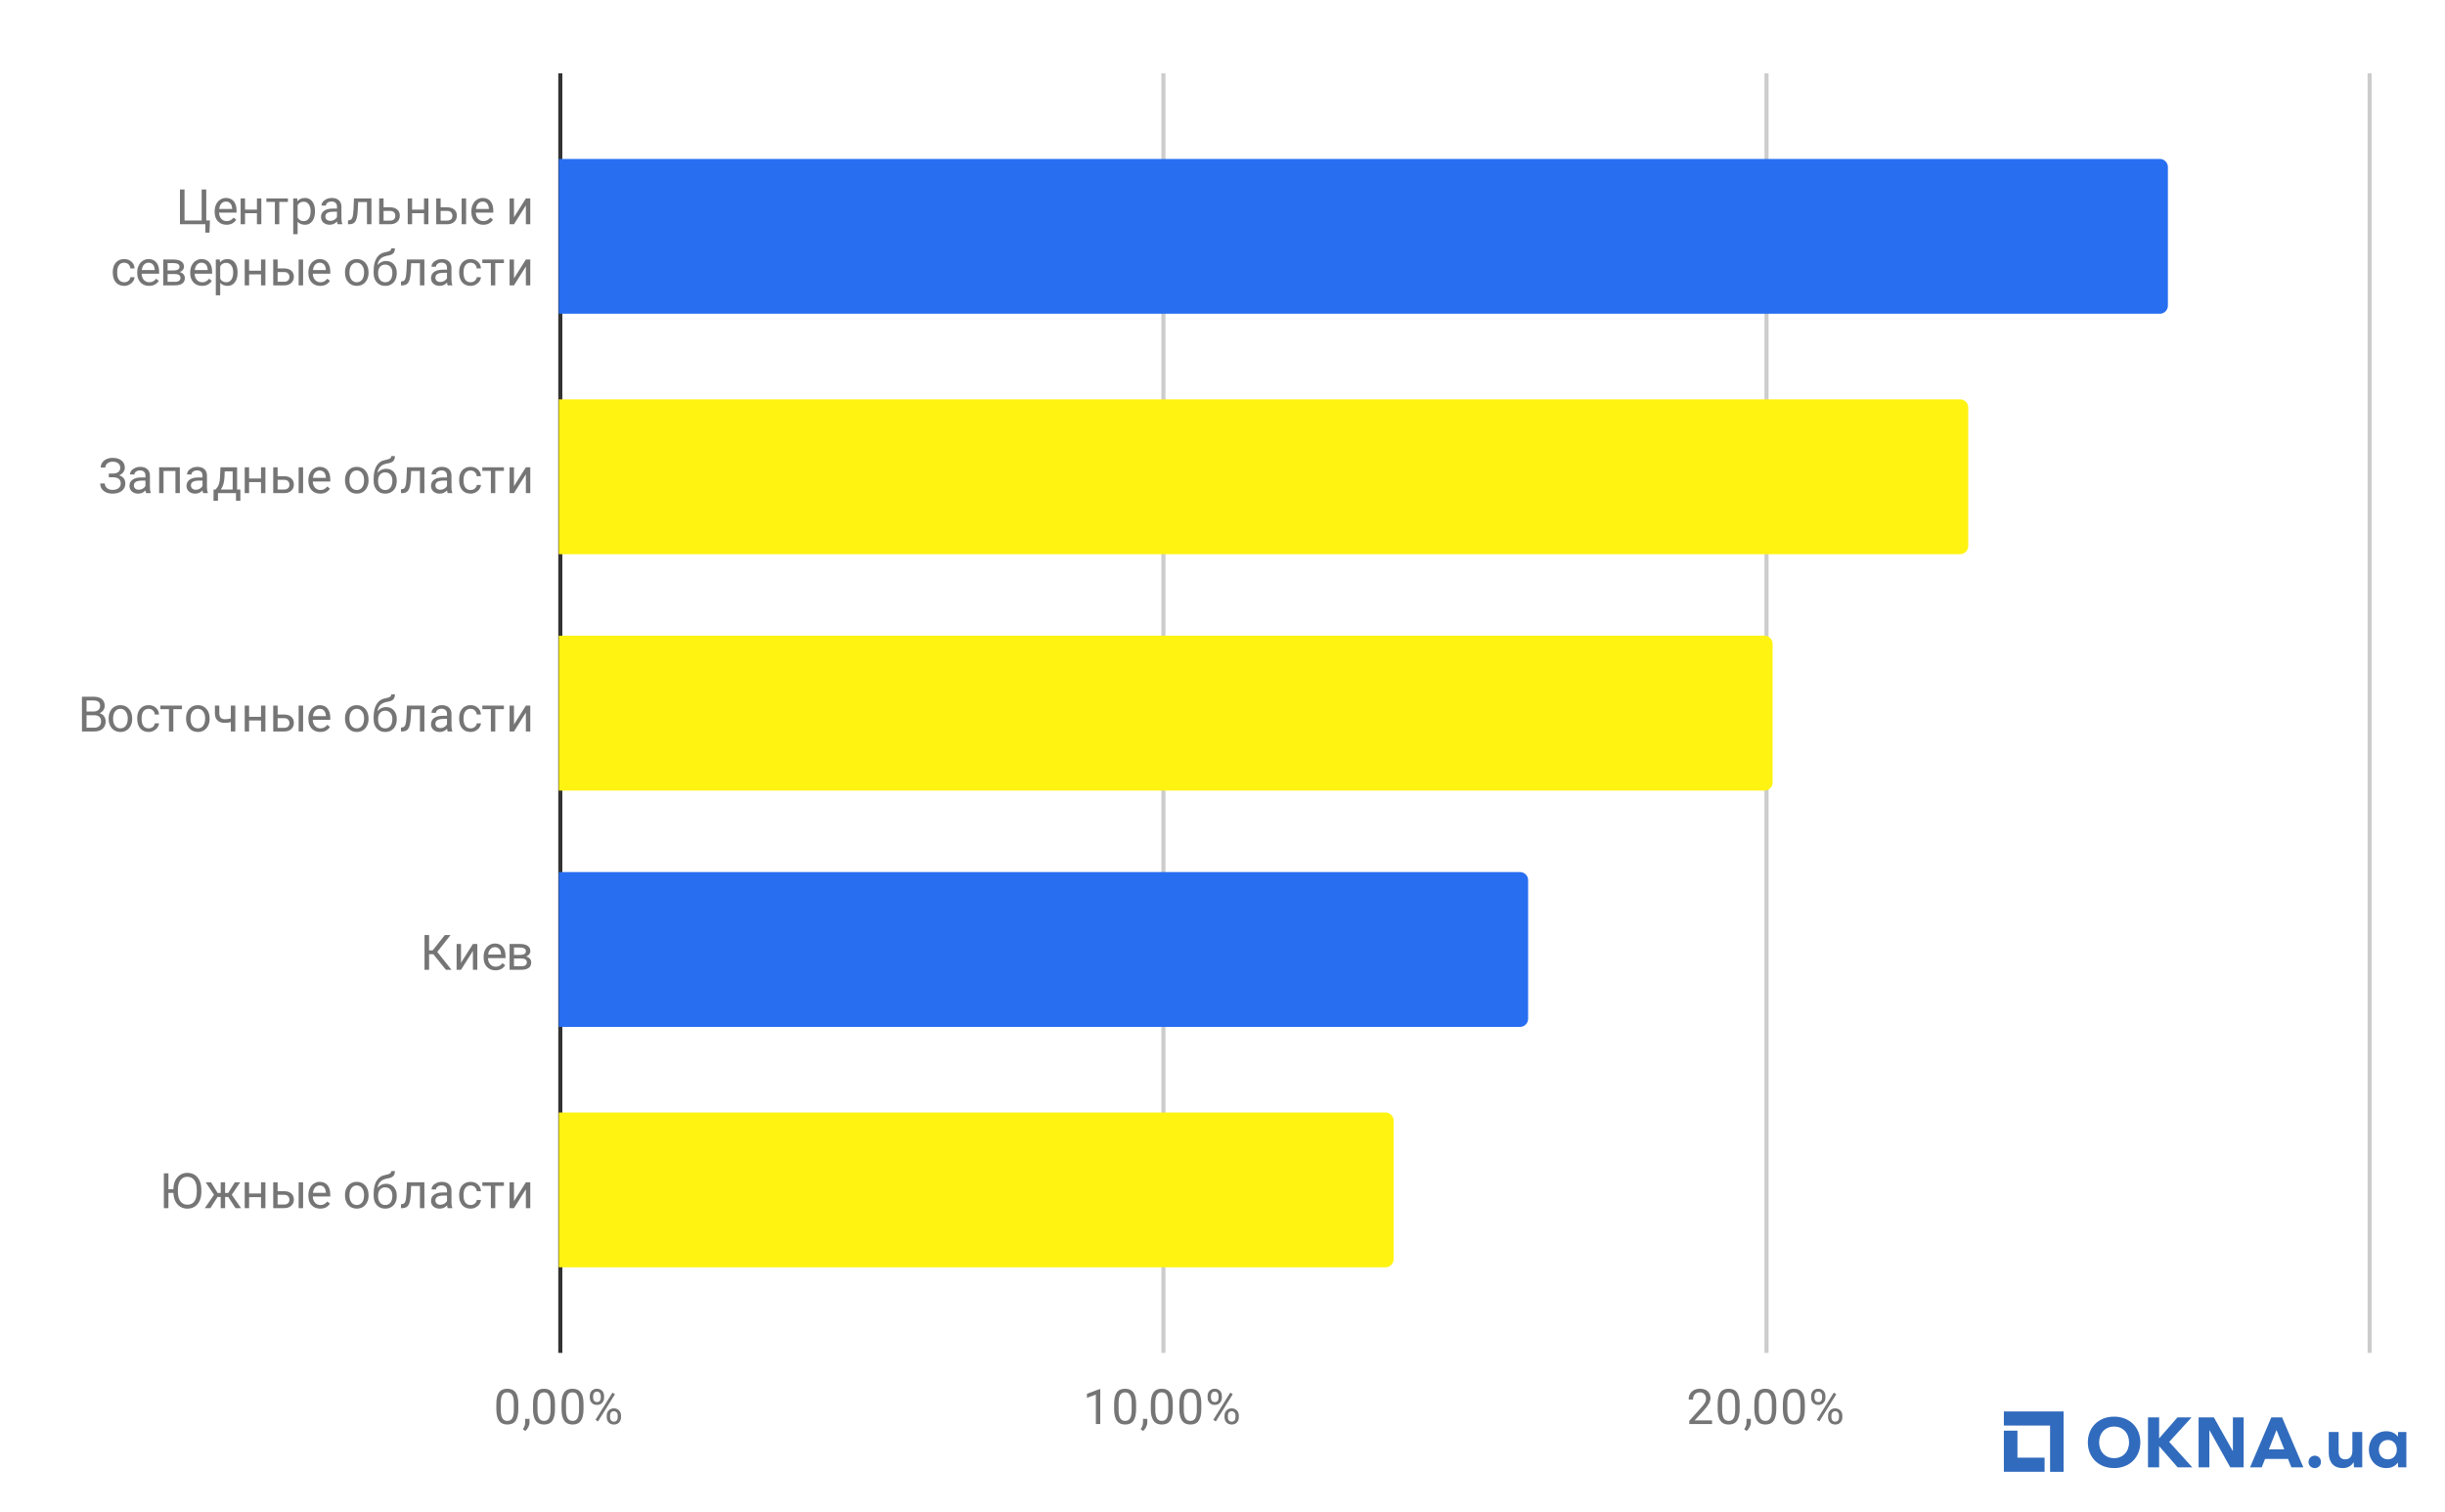 <?xml version="1.0" encoding="UTF-8" standalone="no"?>
<svg
   xmlns:dc="http://purl.org/dc/elements/1.1/"
   xmlns:cc="http://creativecommons.org/ns#"
   xmlns:rdf="http://www.w3.org/1999/02/22-rdf-syntax-ns#"
   xmlns:svg="http://www.w3.org/2000/svg"
   xmlns="http://www.w3.org/2000/svg"
   xmlns:sodipodi="http://sodipodi.sourceforge.net/DTD/sodipodi-0.dtd"
   xmlns:inkscape="http://www.inkscape.org/namespaces/inkscape"
   version="1.1"
   viewBox="0.0 0.0 600.0 371.0"
   fill="none"
   stroke="none"
   stroke-linecap="square"
   stroke-miterlimit="10"
   width="600"
   height="371"
   id="svg5782"
   inkscape:version="0.91 r13725"
   sodipodi:docname="obzor-okonnoho-rynka-7.svg">
  <defs
     id="defs5839" />
  <sodipodi:namedview
     pagecolor="#ffffff"
     bordercolor="#666666"
     borderopacity="1"
     objecttolerance="10"
     gridtolerance="10"
     guidetolerance="10"
     inkscape:pageopacity="0"
     inkscape:pageshadow="2"
     inkscape:window-width="827"
     inkscape:window-height="677"
     id="namedview5837"
     showgrid="false"
     inkscape:zoom="1.1033333"
     inkscape:cx="502.40406"
     inkscape:cy="60.401352"
     inkscape:window-x="0"
     inkscape:window-y="0"
     inkscape:window-maximized="0"
     inkscape:current-layer="svg5782" />
  <path
     fill="#ffffff"
     d="M0 0L600.0 0L600.0 371.0L0 371.0L0 0Z"
     fill-rule="nonzero"
     id="path5784" />
  <path
     fill="#ffffff"
     d="M0 0L600.0 0L600.0 371.0L0 371.0L0 0Z"
     fill-rule="nonzero"
     id="path5786" />
  <path
     stroke="#333333"
     stroke-width="1.0"
     stroke-linecap="butt"
     d="M137.5 18.5L137.5 331.5"
     fill-rule="nonzero"
     id="path5788" />
  <path
     stroke="#cccccc"
     stroke-width="1.0"
     stroke-linecap="butt"
     d="M285.5 18.5L285.5 331.5"
     fill-rule="nonzero"
     id="path5790" />
  <path
     stroke="#cccccc"
     stroke-width="1.0"
     stroke-linecap="butt"
     d="M433.5 18.5L433.5 331.5"
     fill-rule="nonzero"
     id="path5792" />
  <path
     stroke="#cccccc"
     stroke-width="1.0"
     stroke-linecap="butt"
     d="M581.5 18.5L581.5 331.5"
     fill-rule="nonzero"
     id="path5794" />
  <clipPath
     id="id_0">
    <path
       d="M137.13 18.55L581.45 18.55L581.45 331.45L137.13 331.45L137.13 18.55Z"
       clip-rule="nonzero"
       id="path5797" />
  </clipPath>
  <path
     stroke="#000000"
     stroke-width="0.0"
     stroke-linecap="butt"
     stroke-opacity="0.0"
     clip-path="url(#id_0)"
     d="M137.0 77.0L137.0 39.0L530.0 39.0C531.105 39.0 532.0 39.895 532.0 41.0L532.0 75.0C532.0 76.105 531.105 77.0 530.0 77.0Z"
     fill-rule="nonzero"
     id="path5799" />
  <path
     fill="#276ef1"
     clip-path="url(#id_0)"
     d="M137.0 77.0L137.0 39.0L530.0 39.0C531.105 39.0 532.0 39.895 532.0 41.0L532.0 75.0C532.0 76.105 531.105 77.0 530.0 77.0Z"
     fill-rule="nonzero"
     id="path5801" />
  <path
     stroke="#000000"
     stroke-width="0.0"
     stroke-linecap="butt"
     stroke-opacity="0.0"
     clip-path="url(#id_0)"
     d="M137.0 136.0L137.0 98.0L481.0 98.0C482.105 98.0 483.0 98.895 483.0 100.0L483.0 134.0C483.0 135.105 482.105 136.0 481.0 136.0Z"
     fill-rule="nonzero"
     id="path5803" />
  <path
     fill="#fff312"
     clip-path="url(#id_0)"
     d="M137.0 136.0L137.0 98.0L481.0 98.0C482.105 98.0 483.0 98.895 483.0 100.0L483.0 134.0C483.0 135.105 482.105 136.0 481.0 136.0Z"
     fill-rule="nonzero"
     id="path5805" />
  <path
     stroke="#000000"
     stroke-width="0.0"
     stroke-linecap="butt"
     stroke-opacity="0.0"
     clip-path="url(#id_0)"
     d="M137.0 194.0L137.0 156.0L433.0 156.0C434.105 156.0 435.0 156.895 435.0 158.0L435.0 192.0C435.0 193.105 434.105 194.0 433.0 194.0Z"
     fill-rule="nonzero"
     id="path5807" />
  <path
     fill="#fff312"
     clip-path="url(#id_0)"
     d="M137.0 194.0L137.0 156.0L433.0 156.0C434.105 156.0 435.0 156.895 435.0 158.0L435.0 192.0C435.0 193.105 434.105 194.0 433.0 194.0Z"
     fill-rule="nonzero"
     id="path5809" />
  <path
     stroke="#000000"
     stroke-width="0.0"
     stroke-linecap="butt"
     stroke-opacity="0.0"
     clip-path="url(#id_0)"
     d="M137.0 252.0L137.0 214.0L373.0 214.0C374.105 214.0 375.0 214.895 375.0 216.0L375.0 250.0C375.0 251.105 374.105 252.0 373.0 252.0Z"
     fill-rule="nonzero"
     id="path5811" />
  <path
     fill="#276ef1"
     clip-path="url(#id_0)"
     d="M137.0 252.0L137.0 214.0L373.0 214.0C374.105 214.0 375.0 214.895 375.0 216.0L375.0 250.0C375.0 251.105 374.105 252.0 373.0 252.0Z"
     fill-rule="nonzero"
     id="path5813" />
  <path
     stroke="#000000"
     stroke-width="0.0"
     stroke-linecap="butt"
     stroke-opacity="0.0"
     clip-path="url(#id_0)"
     d="M137.0 311.0L137.0 273.0L340.0 273.0C341.105 273.0 342.0 273.895 342.0 275.0L342.0 309.0C342.0 310.105 341.105 311.0 340.0 311.0Z"
     fill-rule="nonzero"
     id="path5815" />
  <path
     fill="#fff312"
     clip-path="url(#id_0)"
     d="M137.0 311.0L137.0 273.0L340.0 273.0C341.105 273.0 342.0 273.895 342.0 275.0L342.0 309.0C342.0 310.105 341.105 311.0 340.0 311.0Z"
     fill-rule="nonzero"
     id="path5817" />
  <path
     fill="#757575"
     d="M44.161 46.497L45.286 46.497L45.286 54.106L49.489 54.106L49.489 46.497L50.614 46.497L50.614 54.091L51.521 54.091L51.411 57.091L50.396 57.091L50.396 55.028L44.161 55.028L44.161 46.497ZM55.583 55.153Q54.286 55.153 53.474 54.309Q52.677 53.45 52.677 52.028L52.677 51.841Q52.677 50.887 53.036 50.153Q53.396 49.403 54.036 48.997Q54.693 48.575 55.443 48.575Q56.677 48.575 57.364 49.387Q58.052 50.2 58.052 51.716L58.052 52.169L53.755 52.169Q53.786 53.106 54.302 53.684Q54.833 54.262 55.646 54.262Q56.208 54.262 56.599 54.028Q57.005 53.794 57.318 53.403L57.974 53.919Q57.177 55.153 55.583 55.153ZM55.443 49.466Q54.786 49.466 54.333 49.95Q53.896 50.419 53.802 51.278L56.974 51.278L56.974 51.2Q56.927 50.372 56.521 49.919Q56.13 49.466 55.443 49.466ZM64.13 55.028L63.052 55.028L63.052 52.325L60.13 52.325L60.13 55.028L59.052 55.028L59.052 48.684L60.13 48.684L60.13 51.434L63.052 51.434L63.052 48.684L64.13 48.684L64.13 55.028ZM70.661 49.559L68.536 49.559L68.536 55.028L67.458 55.028L67.458 49.559L65.364 49.559L65.364 48.684L70.661 48.684L70.661 49.559ZM77.302 51.934Q77.302 53.372 76.646 54.262Q75.989 55.153 74.849 55.153Q73.693 55.153 73.036 54.419L73.036 57.466L71.958 57.466L71.958 48.684L72.943 48.684L72.989 49.387Q73.661 48.575 74.833 48.575Q75.974 48.575 76.63 49.434Q77.302 50.294 77.302 51.825L77.302 51.934ZM76.224 51.809Q76.224 50.731 75.755 50.122Q75.302 49.497 74.505 49.497Q73.521 49.497 73.036 50.356L73.036 53.387Q73.521 54.262 74.521 54.262Q75.302 54.262 75.755 53.653Q76.224 53.028 76.224 51.809ZM82.864 55.028Q82.771 54.841 82.708 54.356Q81.958 55.153 80.911 55.153Q79.974 55.153 79.364 54.622Q78.771 54.091 78.771 53.262Q78.771 52.278 79.521 51.731Q80.271 51.184 81.646 51.184L82.693 51.184L82.693 50.684Q82.693 50.122 82.349 49.794Q82.021 49.45 81.349 49.45Q80.771 49.45 80.38 49.747Q79.989 50.028 79.989 50.45L78.896 50.45Q78.896 49.966 79.224 49.528Q79.568 49.091 80.146 48.841Q80.724 48.575 81.411 48.575Q82.521 48.575 83.13 49.122Q83.755 49.669 83.786 50.622L83.786 53.544Q83.786 54.419 84.005 54.934L84.005 55.028L82.864 55.028ZM81.068 54.2Q81.583 54.2 82.036 53.934Q82.489 53.669 82.693 53.247L82.693 51.95L81.849 51.95Q79.849 51.95 79.849 53.122Q79.849 53.622 80.193 53.919Q80.536 54.2 81.068 54.2ZM91.146 48.684L91.146 55.028L90.052 55.028L90.052 49.591L87.896 49.591L87.771 51.95Q87.661 53.591 87.224 54.294Q86.786 54.997 85.818 55.028L85.396 55.028L85.396 54.075L85.693 54.044Q86.224 53.997 86.443 53.45Q86.677 52.887 86.755 51.403L86.864 48.684L91.146 48.684ZM94.13 50.872L95.786 50.872Q96.864 50.887 97.489 51.434Q98.114 51.981 98.114 52.934Q98.114 53.872 97.458 54.45Q96.818 55.028 95.739 55.028L93.052 55.028L93.052 48.684L94.13 48.684L94.13 50.872ZM94.13 51.762L94.13 54.137L95.739 54.137Q96.349 54.137 96.677 53.825Q97.021 53.512 97.021 52.966Q97.021 52.45 96.693 52.106Q96.38 51.762 95.786 51.762L94.13 51.762ZM105.13 55.028L104.052 55.028L104.052 52.325L101.13 52.325L101.13 55.028L100.052 55.028L100.052 48.684L101.13 48.684L101.13 51.434L104.052 51.434L104.052 48.684L105.13 48.684L105.13 55.028ZM108.13 50.872L109.786 50.872Q110.864 50.887 111.489 51.434Q112.114 51.981 112.114 52.934Q112.114 53.872 111.458 54.45Q110.818 55.028 109.739 55.028L107.052 55.028L107.052 48.684L108.13 48.684L108.13 50.872ZM114.38 55.028L113.286 55.028L113.286 48.684L114.38 48.684L114.38 55.028ZM108.13 51.762L108.13 54.137L109.739 54.137Q110.349 54.137 110.677 53.825Q111.021 53.512 111.021 52.966Q111.021 52.45 110.693 52.106Q110.38 51.762 109.786 51.762L108.13 51.762ZM118.583 55.153Q117.286 55.153 116.474 54.309Q115.677 53.45 115.677 52.028L115.677 51.841Q115.677 50.887 116.036 50.153Q116.396 49.403 117.036 48.997Q117.693 48.575 118.443 48.575Q119.677 48.575 120.364 49.387Q121.052 50.2 121.052 51.716L121.052 52.169L116.755 52.169Q116.786 53.106 117.302 53.684Q117.833 54.262 118.646 54.262Q119.208 54.262 119.599 54.028Q120.005 53.794 120.318 53.403L120.974 53.919Q120.177 55.153 118.583 55.153ZM118.443 49.466Q117.786 49.466 117.333 49.95Q116.896 50.419 116.802 51.278L119.974 51.278L119.974 51.2Q119.927 50.372 119.521 49.919Q119.13 49.466 118.443 49.466ZM129.052 48.684L130.13 48.684L130.13 55.028L129.052 55.028L129.052 50.403L126.13 55.028L125.052 55.028L125.052 48.684L126.13 48.684L126.13 53.309L129.052 48.684Z"
     fill-rule="nonzero"
     id="path5819" />
  <path
     fill="#757575"
     d="M30.489 69.262Q31.067 69.262 31.505 68.919Q31.942 68.559 31.989 68.028L33.021 68.028Q32.989 68.575 32.63 69.075Q32.286 69.559 31.708 69.856Q31.146 70.153 30.489 70.153Q29.192 70.153 28.427 69.294Q27.677 68.419 27.677 66.919L27.677 66.731Q27.677 65.809 28.005 65.091Q28.349 64.372 28.974 63.981Q29.614 63.575 30.489 63.575Q31.552 63.575 32.255 64.216Q32.974 64.841 33.021 65.872L31.989 65.872Q31.942 65.247 31.521 64.856Q31.099 64.466 30.489 64.466Q29.661 64.466 29.208 65.059Q28.755 65.653 28.755 66.778L28.755 66.981Q28.755 68.075 29.208 68.669Q29.661 69.262 30.489 69.262ZM36.583 70.153Q35.286 70.153 34.474 69.309Q33.677 68.45 33.677 67.028L33.677 66.841Q33.677 65.887 34.036 65.153Q34.396 64.403 35.036 63.997Q35.692 63.575 36.442 63.575Q37.677 63.575 38.364 64.387Q39.052 65.2 39.052 66.716L39.052 67.169L34.755 67.169Q34.786 68.106 35.302 68.684Q35.833 69.262 36.646 69.262Q37.208 69.262 37.599 69.028Q38.005 68.794 38.317 68.403L38.974 68.919Q38.177 70.153 36.583 70.153ZM36.442 64.466Q35.786 64.466 35.333 64.95Q34.896 65.419 34.802 66.278L37.974 66.278L37.974 66.2Q37.927 65.372 37.521 64.919Q37.13 64.466 36.442 64.466ZM40.052 70.028L40.052 63.684L42.521 63.684Q43.786 63.684 44.458 64.137Q45.146 64.575 45.146 65.434Q45.146 65.872 44.88 66.231Q44.614 66.575 44.099 66.762Q44.677 66.903 45.021 67.294Q45.364 67.684 45.364 68.231Q45.364 69.106 44.724 69.575Q44.083 70.028 42.911 70.028L40.052 70.028ZM41.13 67.247L41.13 69.153L42.927 69.153Q43.614 69.153 43.942 68.903Q44.286 68.653 44.286 68.2Q44.286 67.247 42.88 67.247L41.13 67.247ZM41.13 66.372L42.536 66.372Q44.052 66.372 44.052 65.481Q44.052 64.591 42.614 64.559L41.13 64.559L41.13 66.372ZM49.583 70.153Q48.286 70.153 47.474 69.309Q46.677 68.45 46.677 67.028L46.677 66.841Q46.677 65.887 47.036 65.153Q47.396 64.403 48.036 63.997Q48.692 63.575 49.442 63.575Q50.677 63.575 51.364 64.387Q52.052 65.2 52.052 66.716L52.052 67.169L47.755 67.169Q47.786 68.106 48.302 68.684Q48.833 69.262 49.646 69.262Q50.208 69.262 50.599 69.028Q51.005 68.794 51.317 68.403L51.974 68.919Q51.177 70.153 49.583 70.153ZM49.442 64.466Q48.786 64.466 48.333 64.95Q47.896 65.419 47.802 66.278L50.974 66.278L50.974 66.2Q50.927 65.372 50.521 64.919Q50.13 64.466 49.442 64.466ZM58.302 66.934Q58.302 68.372 57.646 69.262Q56.989 70.153 55.849 70.153Q54.692 70.153 54.036 69.419L54.036 72.466L52.958 72.466L52.958 63.684L53.942 63.684L53.989 64.387Q54.661 63.575 55.833 63.575Q56.974 63.575 57.63 64.434Q58.302 65.294 58.302 66.825L58.302 66.934ZM57.224 66.809Q57.224 65.731 56.755 65.122Q56.302 64.497 55.505 64.497Q54.521 64.497 54.036 65.356L54.036 68.387Q54.521 69.262 55.521 69.262Q56.302 69.262 56.755 68.653Q57.224 68.028 57.224 66.809ZM65.13 70.028L64.052 70.028L64.052 67.325L61.13 67.325L61.13 70.028L60.052 70.028L60.052 63.684L61.13 63.684L61.13 66.434L64.052 66.434L64.052 63.684L65.13 63.684L65.13 70.028ZM68.13 65.872L69.786 65.872Q70.864 65.887 71.489 66.434Q72.114 66.981 72.114 67.934Q72.114 68.872 71.458 69.45Q70.817 70.028 69.739 70.028L67.052 70.028L67.052 63.684L68.13 63.684L68.13 65.872ZM74.38 70.028L73.286 70.028L73.286 63.684L74.38 63.684L74.38 70.028ZM68.13 66.762L68.13 69.137L69.739 69.137Q70.349 69.137 70.677 68.825Q71.021 68.512 71.021 67.966Q71.021 67.45 70.692 67.106Q70.38 66.762 69.786 66.762L68.13 66.762ZM78.583 70.153Q77.286 70.153 76.474 69.309Q75.677 68.45 75.677 67.028L75.677 66.841Q75.677 65.887 76.036 65.153Q76.396 64.403 77.036 63.997Q77.692 63.575 78.442 63.575Q79.677 63.575 80.364 64.387Q81.052 65.2 81.052 66.716L81.052 67.169L76.755 67.169Q76.786 68.106 77.302 68.684Q77.833 69.262 78.646 69.262Q79.208 69.262 79.599 69.028Q80.005 68.794 80.317 68.403L80.974 68.919Q80.177 70.153 78.583 70.153ZM78.442 64.466Q77.786 64.466 77.333 64.95Q76.896 65.419 76.802 66.278L79.974 66.278L79.974 66.2Q79.927 65.372 79.521 64.919Q79.13 64.466 78.442 64.466ZM84.661 66.794Q84.661 65.872 85.021 65.122Q85.396 64.372 86.052 63.981Q86.708 63.575 87.536 63.575Q88.833 63.575 89.63 64.466Q90.442 65.356 90.442 66.856L90.442 66.934Q90.442 67.856 90.083 68.591Q89.724 69.325 89.067 69.747Q88.411 70.153 87.552 70.153Q86.271 70.153 85.458 69.262Q84.661 68.356 84.661 66.872L84.661 66.794ZM85.755 66.934Q85.755 67.981 86.239 68.622Q86.739 69.262 87.552 69.262Q88.38 69.262 88.864 68.622Q89.349 67.966 89.349 66.794Q89.349 65.762 88.849 65.122Q88.364 64.466 87.536 64.466Q86.739 64.466 86.239 65.106Q85.755 65.731 85.755 66.934ZM94.739 64.044Q95.927 64.044 96.646 64.856Q97.364 65.653 97.364 66.95L97.364 67.059Q97.364 67.95 97.021 68.669Q96.677 69.372 96.021 69.762Q95.38 70.153 94.536 70.153Q93.255 70.153 92.474 69.294Q91.692 68.434 91.692 66.997L91.692 66.481Q91.692 64.481 92.427 63.309Q93.177 62.122 94.63 61.872Q95.442 61.716 95.724 61.512Q96.021 61.294 96.021 60.934L96.911 60.934Q96.911 61.653 96.583 62.075Q96.255 62.481 95.521 62.653L94.724 62.825Q93.755 63.059 93.271 63.606Q92.786 64.137 92.63 65.044Q93.505 64.044 94.739 64.044ZM94.521 64.934Q93.724 64.934 93.255 65.481Q92.786 66.012 92.786 66.966L92.786 67.059Q92.786 68.075 93.255 68.669Q93.739 69.262 94.536 69.262Q95.349 69.262 95.817 68.669Q96.286 68.075 96.286 66.919Q96.286 66.028 95.802 65.481Q95.333 64.934 94.521 64.934ZM104.146 63.684L104.146 70.028L103.052 70.028L103.052 64.591L100.896 64.591L100.771 66.95Q100.661 68.591 100.224 69.294Q99.786 69.997 98.817 70.028L98.396 70.028L98.396 69.075L98.692 69.044Q99.224 68.997 99.442 68.45Q99.677 67.887 99.755 66.403L99.864 63.684L104.146 63.684ZM109.864 70.028Q109.771 69.841 109.708 69.356Q108.958 70.153 107.911 70.153Q106.974 70.153 106.364 69.622Q105.771 69.091 105.771 68.262Q105.771 67.278 106.521 66.731Q107.271 66.184 108.646 66.184L109.692 66.184L109.692 65.684Q109.692 65.122 109.349 64.794Q109.021 64.45 108.349 64.45Q107.771 64.45 107.38 64.747Q106.989 65.028 106.989 65.45L105.896 65.45Q105.896 64.966 106.224 64.528Q106.567 64.091 107.146 63.841Q107.724 63.575 108.411 63.575Q109.521 63.575 110.13 64.122Q110.755 64.669 110.786 65.622L110.786 68.544Q110.786 69.419 111.005 69.934L111.005 70.028L109.864 70.028ZM108.067 69.2Q108.583 69.2 109.036 68.934Q109.489 68.669 109.692 68.247L109.692 66.95L108.849 66.95Q106.849 66.95 106.849 68.122Q106.849 68.622 107.192 68.919Q107.536 69.2 108.067 69.2ZM115.489 69.262Q116.067 69.262 116.505 68.919Q116.942 68.559 116.989 68.028L118.021 68.028Q117.989 68.575 117.63 69.075Q117.286 69.559 116.708 69.856Q116.146 70.153 115.489 70.153Q114.192 70.153 113.427 69.294Q112.677 68.419 112.677 66.919L112.677 66.731Q112.677 65.809 113.005 65.091Q113.349 64.372 113.974 63.981Q114.614 63.575 115.489 63.575Q116.552 63.575 117.255 64.216Q117.974 64.841 118.021 65.872L116.989 65.872Q116.942 65.247 116.521 64.856Q116.099 64.466 115.489 64.466Q114.661 64.466 114.208 65.059Q113.755 65.653 113.755 66.778L113.755 66.981Q113.755 68.075 114.208 68.669Q114.661 69.262 115.489 69.262ZM123.661 64.559L121.536 64.559L121.536 70.028L120.458 70.028L120.458 64.559L118.364 64.559L118.364 63.684L123.661 63.684L123.661 64.559ZM129.052 63.684L130.13 63.684L130.13 70.028L129.052 70.028L129.052 65.403L126.13 70.028L125.052 70.028L125.052 63.684L126.13 63.684L126.13 68.309L129.052 63.684Z"
     fill-rule="nonzero"
     id="path5821" />
  <path
     fill="#757575"
     d="M29.505 114.78Q29.505 114.092 29.005 113.702Q28.505 113.295 27.614 113.295Q26.864 113.295 26.349 113.717Q25.849 114.123 25.849 114.733L24.724 114.733Q24.724 114.045 25.099 113.514Q25.474 112.967 26.13 112.67Q26.802 112.358 27.614 112.358Q29.036 112.358 29.833 113.014Q30.63 113.655 30.63 114.795Q30.63 115.389 30.255 115.873Q29.896 116.358 29.239 116.639Q30.755 117.139 30.755 118.639Q30.755 119.78 29.896 120.467Q29.036 121.139 27.614 121.139Q26.755 121.139 26.067 120.842Q25.38 120.53 24.989 119.983Q24.599 119.42 24.599 118.639L25.724 118.639Q25.724 119.327 26.255 119.78Q26.786 120.217 27.614 120.217Q28.536 120.217 29.083 119.795Q29.63 119.358 29.63 118.655Q29.63 117.155 27.771 117.123L26.708 117.123L26.708 116.202L27.771 116.202Q28.614 116.186 29.052 115.827Q29.505 115.452 29.505 114.78ZM35.864 121.014Q35.771 120.827 35.708 120.342Q34.958 121.139 33.911 121.139Q32.974 121.139 32.364 120.608Q31.771 120.077 31.771 119.248Q31.771 118.264 32.521 117.717Q33.271 117.17 34.646 117.17L35.692 117.17L35.692 116.67Q35.692 116.108 35.349 115.78Q35.021 115.436 34.349 115.436Q33.771 115.436 33.38 115.733Q32.989 116.014 32.989 116.436L31.896 116.436Q31.896 115.952 32.224 115.514Q32.567 115.077 33.146 114.827Q33.724 114.561 34.411 114.561Q35.521 114.561 36.13 115.108Q36.755 115.655 36.786 116.608L36.786 119.53Q36.786 120.405 37.005 120.92L37.005 121.014L35.864 121.014ZM34.067 120.186Q34.583 120.186 35.036 119.92Q35.489 119.655 35.692 119.233L35.692 117.936L34.849 117.936Q32.849 117.936 32.849 119.108Q32.849 119.608 33.192 119.905Q33.536 120.186 34.067 120.186ZM44.13 121.014L43.052 121.014L43.052 115.577L40.13 115.577L40.13 121.014L39.052 121.014L39.052 114.67L44.13 114.67L44.13 121.014ZM49.864 121.014Q49.771 120.827 49.708 120.342Q48.958 121.139 47.911 121.139Q46.974 121.139 46.364 120.608Q45.771 120.077 45.771 119.248Q45.771 118.264 46.521 117.717Q47.271 117.17 48.646 117.17L49.692 117.17L49.692 116.67Q49.692 116.108 49.349 115.78Q49.021 115.436 48.349 115.436Q47.771 115.436 47.38 115.733Q46.989 116.014 46.989 116.436L45.896 116.436Q45.896 115.952 46.224 115.514Q46.567 115.077 47.146 114.827Q47.724 114.561 48.411 114.561Q49.521 114.561 50.13 115.108Q50.755 115.655 50.786 116.608L50.786 119.53Q50.786 120.405 51.005 120.92L51.005 121.014L49.864 121.014ZM48.067 120.186Q48.583 120.186 49.036 119.92Q49.489 119.655 49.692 119.233L49.692 117.936L48.849 117.936Q46.849 117.936 46.849 119.108Q46.849 119.608 47.192 119.905Q47.536 120.186 48.067 120.186ZM52.896 120.123L53.271 119.67Q53.911 118.842 53.989 117.202L54.099 114.67L58.177 114.67L58.177 120.123L58.989 120.123L58.989 122.873L57.911 122.873L57.911 121.014L53.489 121.014L53.489 122.873L52.396 122.873L52.411 120.123L52.896 120.123ZM54.177 120.123L57.099 120.123L57.099 115.67L55.146 115.67L55.083 117.186Q54.974 119.077 54.177 120.123ZM65.13 121.014L64.052 121.014L64.052 118.311L61.13 118.311L61.13 121.014L60.052 121.014L60.052 114.67L61.13 114.67L61.13 117.42L64.052 117.42L64.052 114.67L65.13 114.67L65.13 121.014ZM68.13 116.858L69.786 116.858Q70.864 116.873 71.489 117.42Q72.114 117.967 72.114 118.92Q72.114 119.858 71.458 120.436Q70.817 121.014 69.739 121.014L67.052 121.014L67.052 114.67L68.13 114.67L68.13 116.858ZM74.38 121.014L73.286 121.014L73.286 114.67L74.38 114.67L74.38 121.014ZM68.13 117.748L68.13 120.123L69.739 120.123Q70.349 120.123 70.677 119.811Q71.021 119.498 71.021 118.952Q71.021 118.436 70.692 118.092Q70.38 117.748 69.786 117.748L68.13 117.748ZM78.583 121.139Q77.286 121.139 76.474 120.295Q75.677 119.436 75.677 118.014L75.677 117.827Q75.677 116.873 76.036 116.139Q76.396 115.389 77.036 114.983Q77.692 114.561 78.442 114.561Q79.677 114.561 80.364 115.373Q81.052 116.186 81.052 117.702L81.052 118.155L76.755 118.155Q76.786 119.092 77.302 119.67Q77.833 120.248 78.646 120.248Q79.208 120.248 79.599 120.014Q80.005 119.78 80.317 119.389L80.974 119.905Q80.177 121.139 78.583 121.139ZM78.442 115.452Q77.786 115.452 77.333 115.936Q76.896 116.405 76.802 117.264L79.974 117.264L79.974 117.186Q79.927 116.358 79.521 115.905Q79.13 115.452 78.442 115.452ZM84.661 117.78Q84.661 116.858 85.021 116.108Q85.396 115.358 86.052 114.967Q86.708 114.561 87.536 114.561Q88.833 114.561 89.63 115.452Q90.442 116.342 90.442 117.842L90.442 117.92Q90.442 118.842 90.083 119.577Q89.724 120.311 89.067 120.733Q88.411 121.139 87.552 121.139Q86.271 121.139 85.458 120.248Q84.661 119.342 84.661 117.858L84.661 117.78ZM85.755 117.92Q85.755 118.967 86.239 119.608Q86.739 120.248 87.552 120.248Q88.38 120.248 88.864 119.608Q89.349 118.952 89.349 117.78Q89.349 116.748 88.849 116.108Q88.364 115.452 87.536 115.452Q86.739 115.452 86.239 116.092Q85.755 116.717 85.755 117.92ZM94.739 115.03Q95.927 115.03 96.646 115.842Q97.364 116.639 97.364 117.936L97.364 118.045Q97.364 118.936 97.021 119.655Q96.677 120.358 96.021 120.748Q95.38 121.139 94.536 121.139Q93.255 121.139 92.474 120.28Q91.692 119.42 91.692 117.983L91.692 117.467Q91.692 115.467 92.427 114.295Q93.177 113.108 94.63 112.858Q95.442 112.702 95.724 112.498Q96.021 112.28 96.021 111.92L96.911 111.92Q96.911 112.639 96.583 113.061Q96.255 113.467 95.521 113.639L94.724 113.811Q93.755 114.045 93.271 114.592Q92.786 115.123 92.63 116.03Q93.505 115.03 94.739 115.03ZM94.521 115.92Q93.724 115.92 93.255 116.467Q92.786 116.998 92.786 117.952L92.786 118.045Q92.786 119.061 93.255 119.655Q93.739 120.248 94.536 120.248Q95.349 120.248 95.817 119.655Q96.286 119.061 96.286 117.905Q96.286 117.014 95.802 116.467Q95.333 115.92 94.521 115.92ZM104.146 114.67L104.146 121.014L103.052 121.014L103.052 115.577L100.896 115.577L100.771 117.936Q100.661 119.577 100.224 120.28Q99.786 120.983 98.817 121.014L98.396 121.014L98.396 120.061L98.692 120.03Q99.224 119.983 99.442 119.436Q99.677 118.873 99.755 117.389L99.864 114.67L104.146 114.67ZM109.864 121.014Q109.771 120.827 109.708 120.342Q108.958 121.139 107.911 121.139Q106.974 121.139 106.364 120.608Q105.771 120.077 105.771 119.248Q105.771 118.264 106.521 117.717Q107.271 117.17 108.646 117.17L109.692 117.17L109.692 116.67Q109.692 116.108 109.349 115.78Q109.021 115.436 108.349 115.436Q107.771 115.436 107.38 115.733Q106.989 116.014 106.989 116.436L105.896 116.436Q105.896 115.952 106.224 115.514Q106.567 115.077 107.146 114.827Q107.724 114.561 108.411 114.561Q109.521 114.561 110.13 115.108Q110.755 115.655 110.786 116.608L110.786 119.53Q110.786 120.405 111.005 120.92L111.005 121.014L109.864 121.014ZM108.067 120.186Q108.583 120.186 109.036 119.92Q109.489 119.655 109.692 119.233L109.692 117.936L108.849 117.936Q106.849 117.936 106.849 119.108Q106.849 119.608 107.192 119.905Q107.536 120.186 108.067 120.186ZM115.489 120.248Q116.067 120.248 116.505 119.905Q116.942 119.545 116.989 119.014L118.021 119.014Q117.989 119.561 117.63 120.061Q117.286 120.545 116.708 120.842Q116.146 121.139 115.489 121.139Q114.192 121.139 113.427 120.28Q112.677 119.405 112.677 117.905L112.677 117.717Q112.677 116.795 113.005 116.077Q113.349 115.358 113.974 114.967Q114.614 114.561 115.489 114.561Q116.552 114.561 117.255 115.202Q117.974 115.827 118.021 116.858L116.989 116.858Q116.942 116.233 116.521 115.842Q116.099 115.452 115.489 115.452Q114.661 115.452 114.208 116.045Q113.755 116.639 113.755 117.764L113.755 117.967Q113.755 119.061 114.208 119.655Q114.661 120.248 115.489 120.248ZM123.661 115.545L121.536 115.545L121.536 121.014L120.458 121.014L120.458 115.545L118.364 115.545L118.364 114.67L123.661 114.67L123.661 115.545ZM129.052 114.67L130.13 114.67L130.13 121.014L129.052 121.014L129.052 116.389L126.13 121.014L125.052 121.014L125.052 114.67L126.13 114.67L126.13 119.295L129.052 114.67Z"
     fill-rule="nonzero"
     id="path5823" />
  <path
     fill="#757575"
     d="M20.114 179.5L20.114 170.969L22.911 170.969Q24.302 170.969 24.989 171.547Q25.692 172.109 25.692 173.234Q25.692 173.844 25.349 174.312Q25.021 174.766 24.427 175.016Q25.13 175.203 25.521 175.75Q25.927 176.281 25.927 177.031Q25.927 178.188 25.177 178.844Q24.442 179.5 23.083 179.5L20.114 179.5ZM21.239 175.516L21.239 178.578L23.099 178.578Q23.896 178.578 24.349 178.172Q24.802 177.766 24.802 177.047Q24.802 175.516 23.114 175.516L21.239 175.516ZM21.239 174.609L22.942 174.609Q23.677 174.609 24.114 174.25Q24.567 173.875 24.567 173.234Q24.567 172.531 24.161 172.219Q23.755 171.891 22.911 171.891L21.239 171.891L21.239 174.609ZM26.661 176.266Q26.661 175.344 27.021 174.594Q27.396 173.844 28.052 173.453Q28.708 173.047 29.536 173.047Q30.833 173.047 31.63 173.938Q32.442 174.828 32.442 176.328L32.442 176.406Q32.442 177.328 32.083 178.062Q31.724 178.797 31.067 179.219Q30.411 179.625 29.552 179.625Q28.271 179.625 27.458 178.734Q26.661 177.828 26.661 176.344L26.661 176.266ZM27.755 176.406Q27.755 177.453 28.239 178.094Q28.739 178.734 29.552 178.734Q30.38 178.734 30.864 178.094Q31.349 177.438 31.349 176.266Q31.349 175.234 30.849 174.594Q30.364 173.938 29.536 173.938Q28.739 173.938 28.239 174.578Q27.755 175.203 27.755 176.406ZM36.489 178.734Q37.067 178.734 37.505 178.391Q37.942 178.031 37.989 177.5L39.021 177.5Q38.989 178.047 38.63 178.547Q38.286 179.031 37.708 179.328Q37.146 179.625 36.489 179.625Q35.192 179.625 34.427 178.766Q33.677 177.891 33.677 176.391L33.677 176.203Q33.677 175.281 34.005 174.562Q34.349 173.844 34.974 173.453Q35.614 173.047 36.489 173.047Q37.552 173.047 38.255 173.688Q38.974 174.312 39.021 175.344L37.989 175.344Q37.942 174.719 37.521 174.328Q37.099 173.938 36.489 173.938Q35.661 173.938 35.208 174.531Q34.755 175.125 34.755 176.25L34.755 176.453Q34.755 177.547 35.208 178.141Q35.661 178.734 36.489 178.734ZM44.661 174.031L42.536 174.031L42.536 179.5L41.458 179.5L41.458 174.031L39.364 174.031L39.364 173.156L44.661 173.156L44.661 174.031ZM45.661 176.266Q45.661 175.344 46.021 174.594Q46.396 173.844 47.052 173.453Q47.708 173.047 48.536 173.047Q49.833 173.047 50.63 173.938Q51.442 174.828 51.442 176.328L51.442 176.406Q51.442 177.328 51.083 178.062Q50.724 178.797 50.067 179.219Q49.411 179.625 48.552 179.625Q47.271 179.625 46.458 178.734Q45.661 177.828 45.661 176.344L45.661 176.266ZM46.755 176.406Q46.755 177.453 47.239 178.094Q47.739 178.734 48.552 178.734Q49.38 178.734 49.864 178.094Q50.349 177.438 50.349 176.266Q50.349 175.234 49.849 174.594Q49.364 173.938 48.536 173.938Q47.739 173.938 47.239 174.578Q46.755 175.203 46.755 176.406ZM57.739 179.5L56.646 179.5L56.646 177.203Q55.927 177.391 55.177 177.391Q53.989 177.391 53.364 176.781Q52.739 176.172 52.739 175.047L52.739 173.156L53.817 173.156L53.817 175.078Q53.849 176.5 55.177 176.5Q55.927 176.5 56.646 176.312L56.646 173.156L57.739 173.156L57.739 179.5ZM65.13 179.5L64.052 179.5L64.052 176.797L61.13 176.797L61.13 179.5L60.052 179.5L60.052 173.156L61.13 173.156L61.13 175.906L64.052 175.906L64.052 173.156L65.13 173.156L65.13 179.5ZM68.13 175.344L69.786 175.344Q70.864 175.359 71.489 175.906Q72.114 176.453 72.114 177.406Q72.114 178.344 71.458 178.922Q70.817 179.5 69.739 179.5L67.052 179.5L67.052 173.156L68.13 173.156L68.13 175.344ZM74.38 179.5L73.286 179.5L73.286 173.156L74.38 173.156L74.38 179.5ZM68.13 176.234L68.13 178.609L69.739 178.609Q70.349 178.609 70.677 178.297Q71.021 177.984 71.021 177.438Q71.021 176.922 70.692 176.578Q70.38 176.234 69.786 176.234L68.13 176.234ZM78.583 179.625Q77.286 179.625 76.474 178.781Q75.677 177.922 75.677 176.5L75.677 176.312Q75.677 175.359 76.036 174.625Q76.396 173.875 77.036 173.469Q77.692 173.047 78.442 173.047Q79.677 173.047 80.364 173.859Q81.052 174.672 81.052 176.188L81.052 176.641L76.755 176.641Q76.786 177.578 77.302 178.156Q77.833 178.734 78.646 178.734Q79.208 178.734 79.599 178.5Q80.005 178.266 80.317 177.875L80.974 178.391Q80.177 179.625 78.583 179.625ZM78.442 173.938Q77.786 173.938 77.333 174.422Q76.896 174.891 76.802 175.75L79.974 175.75L79.974 175.672Q79.927 174.844 79.521 174.391Q79.13 173.938 78.442 173.938ZM84.661 176.266Q84.661 175.344 85.021 174.594Q85.396 173.844 86.052 173.453Q86.708 173.047 87.536 173.047Q88.833 173.047 89.63 173.938Q90.442 174.828 90.442 176.328L90.442 176.406Q90.442 177.328 90.083 178.062Q89.724 178.797 89.067 179.219Q88.411 179.625 87.552 179.625Q86.271 179.625 85.458 178.734Q84.661 177.828 84.661 176.344L84.661 176.266ZM85.755 176.406Q85.755 177.453 86.239 178.094Q86.739 178.734 87.552 178.734Q88.38 178.734 88.864 178.094Q89.349 177.438 89.349 176.266Q89.349 175.234 88.849 174.594Q88.364 173.938 87.536 173.938Q86.739 173.938 86.239 174.578Q85.755 175.203 85.755 176.406ZM94.739 173.516Q95.927 173.516 96.646 174.328Q97.364 175.125 97.364 176.422L97.364 176.531Q97.364 177.422 97.021 178.141Q96.677 178.844 96.021 179.234Q95.38 179.625 94.536 179.625Q93.255 179.625 92.474 178.766Q91.692 177.906 91.692 176.469L91.692 175.953Q91.692 173.953 92.427 172.781Q93.177 171.594 94.63 171.344Q95.442 171.188 95.724 170.984Q96.021 170.766 96.021 170.406L96.911 170.406Q96.911 171.125 96.583 171.547Q96.255 171.953 95.521 172.125L94.724 172.297Q93.755 172.531 93.271 173.078Q92.786 173.609 92.63 174.516Q93.505 173.516 94.739 173.516ZM94.521 174.406Q93.724 174.406 93.255 174.953Q92.786 175.484 92.786 176.438L92.786 176.531Q92.786 177.547 93.255 178.141Q93.739 178.734 94.536 178.734Q95.349 178.734 95.817 178.141Q96.286 177.547 96.286 176.391Q96.286 175.5 95.802 174.953Q95.333 174.406 94.521 174.406ZM104.146 173.156L104.146 179.5L103.052 179.5L103.052 174.062L100.896 174.062L100.771 176.422Q100.661 178.062 100.224 178.766Q99.786 179.469 98.817 179.5L98.396 179.5L98.396 178.547L98.692 178.516Q99.224 178.469 99.442 177.922Q99.677 177.359 99.755 175.875L99.864 173.156L104.146 173.156ZM109.864 179.5Q109.771 179.312 109.708 178.828Q108.958 179.625 107.911 179.625Q106.974 179.625 106.364 179.094Q105.771 178.562 105.771 177.734Q105.771 176.75 106.521 176.203Q107.271 175.656 108.646 175.656L109.692 175.656L109.692 175.156Q109.692 174.594 109.349 174.266Q109.021 173.922 108.349 173.922Q107.771 173.922 107.38 174.219Q106.989 174.5 106.989 174.922L105.896 174.922Q105.896 174.438 106.224 174.0Q106.567 173.562 107.146 173.312Q107.724 173.047 108.411 173.047Q109.521 173.047 110.13 173.594Q110.755 174.141 110.786 175.094L110.786 178.016Q110.786 178.891 111.005 179.406L111.005 179.5L109.864 179.5ZM108.067 178.672Q108.583 178.672 109.036 178.406Q109.489 178.141 109.692 177.719L109.692 176.422L108.849 176.422Q106.849 176.422 106.849 177.594Q106.849 178.094 107.192 178.391Q107.536 178.672 108.067 178.672ZM115.489 178.734Q116.067 178.734 116.505 178.391Q116.942 178.031 116.989 177.5L118.021 177.5Q117.989 178.047 117.63 178.547Q117.286 179.031 116.708 179.328Q116.146 179.625 115.489 179.625Q114.192 179.625 113.427 178.766Q112.677 177.891 112.677 176.391L112.677 176.203Q112.677 175.281 113.005 174.562Q113.349 173.844 113.974 173.453Q114.614 173.047 115.489 173.047Q116.552 173.047 117.255 173.688Q117.974 174.312 118.021 175.344L116.989 175.344Q116.942 174.719 116.521 174.328Q116.099 173.938 115.489 173.938Q114.661 173.938 114.208 174.531Q113.755 175.125 113.755 176.25L113.755 176.453Q113.755 177.547 114.208 178.141Q114.661 178.734 115.489 178.734ZM123.661 174.031L121.536 174.031L121.536 179.5L120.458 179.5L120.458 174.031L118.364 174.031L118.364 173.156L123.661 173.156L123.661 174.031ZM129.052 173.156L130.13 173.156L130.13 179.5L129.052 179.5L129.052 174.875L126.13 179.5L125.052 179.5L125.052 173.156L126.13 173.156L126.13 177.781L129.052 173.156Z"
     fill-rule="nonzero"
     id="path5825" />
  <path
     fill="#757575"
     d="M106.333 234.158L105.302 234.158L105.302 237.986L104.177 237.986L104.177 229.455L105.302 229.455L105.302 233.22L106.177 233.22L109.161 229.455L110.567 229.455L107.302 233.595L110.802 237.986L109.427 237.986L106.333 234.158ZM116.052 231.642L117.13 231.642L117.13 237.986L116.052 237.986L116.052 233.361L113.13 237.986L112.052 237.986L112.052 231.642L113.13 231.642L113.13 236.267L116.052 231.642ZM121.583 238.111Q120.286 238.111 119.474 237.267Q118.677 236.408 118.677 234.986L118.677 234.798Q118.677 233.845 119.036 233.111Q119.396 232.361 120.036 231.955Q120.692 231.533 121.442 231.533Q122.677 231.533 123.364 232.345Q124.052 233.158 124.052 234.673L124.052 235.127L119.755 235.127Q119.786 236.064 120.302 236.642Q120.833 237.22 121.646 237.22Q122.208 237.22 122.599 236.986Q123.005 236.752 123.317 236.361L123.974 236.877Q123.177 238.111 121.583 238.111ZM121.442 232.423Q120.786 232.423 120.333 232.908Q119.896 233.377 119.802 234.236L122.974 234.236L122.974 234.158Q122.927 233.33 122.521 232.877Q122.13 232.423 121.442 232.423ZM125.052 237.986L125.052 231.642L127.521 231.642Q128.786 231.642 129.458 232.095Q130.146 232.533 130.146 233.392Q130.146 233.83 129.88 234.189Q129.614 234.533 129.099 234.72Q129.677 234.861 130.021 235.252Q130.364 235.642 130.364 236.189Q130.364 237.064 129.724 237.533Q129.083 237.986 127.911 237.986L125.052 237.986ZM126.13 235.205L126.13 237.111L127.927 237.111Q128.614 237.111 128.942 236.861Q129.286 236.611 129.286 236.158Q129.286 235.205 127.88 235.205L126.13 235.205ZM126.13 234.33L127.536 234.33Q129.052 234.33 129.052 233.439Q129.052 232.548 127.614 232.517L126.13 232.517L126.13 234.33Z"
     fill-rule="nonzero"
     id="path5827" />
  <path
     fill="#757575"
     d="M49.411 292.488Q49.411 293.738 48.989 294.675Q48.568 295.597 47.786 296.097Q47.021 296.597 45.989 296.597Q45.021 296.597 44.239 296.128Q43.474 295.644 43.036 294.784Q42.599 293.909 42.552 292.738L41.333 292.738L41.333 296.472L40.208 296.472L40.208 287.941L41.333 287.941L41.333 291.847L42.552 291.847Q42.568 290.644 42.989 289.738Q43.411 288.831 44.193 288.331Q44.974 287.816 45.974 287.816Q47.005 287.816 47.786 288.316Q48.568 288.816 48.989 289.753Q49.411 290.691 49.411 291.941L49.411 292.488ZM48.286 291.925Q48.286 290.409 47.677 289.597Q47.068 288.784 45.974 288.784Q44.911 288.784 44.286 289.597Q43.677 290.409 43.661 291.847L43.661 292.488Q43.661 293.956 44.271 294.8Q44.896 295.628 45.989 295.628Q47.083 295.628 47.677 294.847Q48.271 294.05 48.286 292.566L48.286 291.925ZM56.005 293.722L55.239 293.722L55.239 296.472L54.161 296.472L54.161 293.722L53.396 293.722L51.63 296.472L50.255 296.472L52.521 293.191L50.474 290.128L51.786 290.128L53.411 292.753L54.161 292.753L54.161 290.128L55.239 290.128L55.239 292.753L55.989 292.753L57.63 290.128L58.943 290.128L56.88 293.191L59.161 296.472L57.786 296.472L56.005 293.722ZM65.13 296.472L64.052 296.472L64.052 293.769L61.13 293.769L61.13 296.472L60.052 296.472L60.052 290.128L61.13 290.128L61.13 292.878L64.052 292.878L64.052 290.128L65.13 290.128L65.13 296.472ZM68.13 292.316L69.786 292.316Q70.864 292.331 71.489 292.878Q72.114 293.425 72.114 294.378Q72.114 295.316 71.458 295.894Q70.818 296.472 69.739 296.472L67.052 296.472L67.052 290.128L68.13 290.128L68.13 292.316ZM74.38 296.472L73.286 296.472L73.286 290.128L74.38 290.128L74.38 296.472ZM68.13 293.206L68.13 295.581L69.739 295.581Q70.349 295.581 70.677 295.269Q71.021 294.956 71.021 294.409Q71.021 293.894 70.693 293.55Q70.38 293.206 69.786 293.206L68.13 293.206ZM78.583 296.597Q77.286 296.597 76.474 295.753Q75.677 294.894 75.677 293.472L75.677 293.284Q75.677 292.331 76.036 291.597Q76.396 290.847 77.036 290.441Q77.693 290.019 78.443 290.019Q79.677 290.019 80.364 290.831Q81.052 291.644 81.052 293.159L81.052 293.613L76.755 293.613Q76.786 294.55 77.302 295.128Q77.833 295.706 78.646 295.706Q79.208 295.706 79.599 295.472Q80.005 295.238 80.318 294.847L80.974 295.363Q80.177 296.597 78.583 296.597ZM78.443 290.909Q77.786 290.909 77.333 291.394Q76.896 291.863 76.802 292.722L79.974 292.722L79.974 292.644Q79.927 291.816 79.521 291.363Q79.13 290.909 78.443 290.909ZM84.661 293.238Q84.661 292.316 85.021 291.566Q85.396 290.816 86.052 290.425Q86.708 290.019 87.536 290.019Q88.833 290.019 89.63 290.909Q90.443 291.8 90.443 293.3L90.443 293.378Q90.443 294.3 90.083 295.034Q89.724 295.769 89.068 296.191Q88.411 296.597 87.552 296.597Q86.271 296.597 85.458 295.706Q84.661 294.8 84.661 293.316L84.661 293.238ZM85.755 293.378Q85.755 294.425 86.239 295.066Q86.739 295.706 87.552 295.706Q88.38 295.706 88.864 295.066Q89.349 294.409 89.349 293.238Q89.349 292.206 88.849 291.566Q88.364 290.909 87.536 290.909Q86.739 290.909 86.239 291.55Q85.755 292.175 85.755 293.378ZM94.739 290.488Q95.927 290.488 96.646 291.3Q97.364 292.097 97.364 293.394L97.364 293.503Q97.364 294.394 97.021 295.113Q96.677 295.816 96.021 296.206Q95.38 296.597 94.536 296.597Q93.255 296.597 92.474 295.738Q91.693 294.878 91.693 293.441L91.693 292.925Q91.693 290.925 92.427 289.753Q93.177 288.566 94.63 288.316Q95.443 288.159 95.724 287.956Q96.021 287.738 96.021 287.378L96.911 287.378Q96.911 288.097 96.583 288.519Q96.255 288.925 95.521 289.097L94.724 289.269Q93.755 289.503 93.271 290.05Q92.786 290.581 92.63 291.488Q93.505 290.488 94.739 290.488ZM94.521 291.378Q93.724 291.378 93.255 291.925Q92.786 292.456 92.786 293.409L92.786 293.503Q92.786 294.519 93.255 295.113Q93.739 295.706 94.536 295.706Q95.349 295.706 95.818 295.113Q96.286 294.519 96.286 293.363Q96.286 292.472 95.802 291.925Q95.333 291.378 94.521 291.378ZM104.146 290.128L104.146 296.472L103.052 296.472L103.052 291.034L100.896 291.034L100.771 293.394Q100.661 295.034 100.224 295.738Q99.786 296.441 98.818 296.472L98.396 296.472L98.396 295.519L98.693 295.488Q99.224 295.441 99.443 294.894Q99.677 294.331 99.755 292.847L99.864 290.128L104.146 290.128ZM109.864 296.472Q109.771 296.284 109.708 295.8Q108.958 296.597 107.911 296.597Q106.974 296.597 106.364 296.066Q105.771 295.534 105.771 294.706Q105.771 293.722 106.521 293.175Q107.271 292.628 108.646 292.628L109.693 292.628L109.693 292.128Q109.693 291.566 109.349 291.238Q109.021 290.894 108.349 290.894Q107.771 290.894 107.38 291.191Q106.989 291.472 106.989 291.894L105.896 291.894Q105.896 291.409 106.224 290.972Q106.568 290.534 107.146 290.284Q107.724 290.019 108.411 290.019Q109.521 290.019 110.13 290.566Q110.755 291.113 110.786 292.066L110.786 294.988Q110.786 295.863 111.005 296.378L111.005 296.472L109.864 296.472ZM108.068 295.644Q108.583 295.644 109.036 295.378Q109.489 295.113 109.693 294.691L109.693 293.394L108.849 293.394Q106.849 293.394 106.849 294.566Q106.849 295.066 107.193 295.363Q107.536 295.644 108.068 295.644ZM115.489 295.706Q116.068 295.706 116.505 295.363Q116.943 295.003 116.989 294.472L118.021 294.472Q117.989 295.019 117.63 295.519Q117.286 296.003 116.708 296.3Q116.146 296.597 115.489 296.597Q114.193 296.597 113.427 295.738Q112.677 294.863 112.677 293.363L112.677 293.175Q112.677 292.253 113.005 291.534Q113.349 290.816 113.974 290.425Q114.614 290.019 115.489 290.019Q116.552 290.019 117.255 290.659Q117.974 291.284 118.021 292.316L116.989 292.316Q116.943 291.691 116.521 291.3Q116.099 290.909 115.489 290.909Q114.661 290.909 114.208 291.503Q113.755 292.097 113.755 293.222L113.755 293.425Q113.755 294.519 114.208 295.113Q114.661 295.706 115.489 295.706ZM123.661 291.003L121.536 291.003L121.536 296.472L120.458 296.472L120.458 291.003L118.364 291.003L118.364 290.128L123.661 290.128L123.661 291.003ZM129.052 290.128L130.13 290.128L130.13 296.472L129.052 296.472L129.052 291.847L126.13 296.472L125.052 296.472L125.052 290.128L126.13 290.128L126.13 294.753L129.052 290.128Z"
     fill-rule="nonzero"
     id="path5829" />
  <path
     fill="#757575"
     d="M127.192 345.809Q127.192 347.716 126.536 348.653Q125.896 349.575 124.505 349.575Q123.146 349.575 122.489 348.669Q121.833 347.762 121.802 345.95L121.802 344.512Q121.802 342.622 122.442 341.716Q123.099 340.794 124.489 340.794Q125.864 340.794 126.521 341.684Q127.177 342.559 127.192 344.403L127.192 345.809ZM126.099 344.325Q126.099 342.95 125.708 342.325Q125.333 341.684 124.489 341.684Q123.661 341.684 123.271 342.325Q122.896 342.95 122.896 344.247L122.896 345.981Q122.896 347.356 123.286 348.028Q123.692 348.684 124.505 348.684Q125.302 348.684 125.692 348.059Q126.083 347.434 126.099 346.106L126.099 344.325ZM128.911 351.153L128.302 350.731Q128.849 349.966 128.88 349.137L128.88 348.169L129.942 348.169L129.942 349.012Q129.942 349.606 129.646 350.2Q129.349 350.794 128.911 351.153ZM136.192 345.809Q136.192 347.716 135.536 348.653Q134.896 349.575 133.505 349.575Q132.146 349.575 131.489 348.669Q130.833 347.762 130.802 345.95L130.802 344.512Q130.802 342.622 131.442 341.716Q132.099 340.794 133.489 340.794Q134.864 340.794 135.521 341.684Q136.177 342.559 136.192 344.403L136.192 345.809ZM135.099 344.325Q135.099 342.95 134.708 342.325Q134.333 341.684 133.489 341.684Q132.661 341.684 132.271 342.325Q131.896 342.95 131.896 344.247L131.896 345.981Q131.896 347.356 132.286 348.028Q132.692 348.684 133.505 348.684Q134.302 348.684 134.692 348.059Q135.083 347.434 135.099 346.106L135.099 344.325ZM143.192 345.809Q143.192 347.716 142.536 348.653Q141.896 349.575 140.505 349.575Q139.146 349.575 138.489 348.669Q137.833 347.762 137.802 345.95L137.802 344.512Q137.802 342.622 138.442 341.716Q139.099 340.794 140.489 340.794Q141.864 340.794 142.521 341.684Q143.177 342.559 143.192 344.403L143.192 345.809ZM142.099 344.325Q142.099 342.95 141.708 342.325Q141.333 341.684 140.489 341.684Q139.661 341.684 139.271 342.325Q138.896 342.95 138.896 344.247L138.896 345.981Q138.896 347.356 139.286 348.028Q139.692 348.684 140.505 348.684Q141.302 348.684 141.692 348.059Q142.083 347.434 142.099 346.106L142.099 344.325ZM144.739 342.559Q144.739 341.794 145.224 341.294Q145.724 340.794 146.489 340.794Q147.271 340.794 147.755 341.294Q148.239 341.794 148.239 342.591L148.239 343.012Q148.239 343.778 147.739 344.278Q147.255 344.762 146.505 344.762Q145.739 344.762 145.239 344.278Q144.739 343.778 144.739 342.966L144.739 342.559ZM145.552 343.012Q145.552 343.466 145.802 343.762Q146.067 344.059 146.505 344.059Q146.927 344.059 147.177 343.778Q147.427 343.481 147.427 342.981L147.427 342.559Q147.427 342.106 147.177 341.809Q146.927 341.497 146.489 341.497Q146.052 341.497 145.802 341.809Q145.552 342.106 145.552 342.575L145.552 343.012ZM148.896 347.356Q148.896 346.591 149.38 346.106Q149.88 345.606 150.646 345.606Q151.411 345.606 151.896 346.106Q152.396 346.591 152.396 347.403L152.396 347.809Q152.396 348.575 151.911 349.075Q151.427 349.575 150.661 349.575Q149.896 349.575 149.396 349.091Q148.896 348.591 148.896 347.778L148.896 347.356ZM149.708 347.809Q149.708 348.278 149.958 348.575Q150.224 348.872 150.661 348.872Q151.083 348.872 151.333 348.591Q151.583 348.294 151.583 347.794L151.583 347.356Q151.583 346.887 151.317 346.606Q151.067 346.309 150.646 346.309Q150.224 346.309 149.958 346.606Q149.708 346.887 149.708 347.387L149.708 347.809ZM146.755 348.809L146.13 348.419L150.302 341.747L150.911 342.137L146.755 348.809Z"
     fill-rule="nonzero"
     id="path5831" />
  <path
     fill="#757575"
     d="M270.002 349.45L268.924 349.45L268.924 342.231L266.737 343.028L266.737 342.044L269.846 340.872L270.002 340.872L270.002 349.45ZM278.799 345.809Q278.799 347.716 278.143 348.653Q277.502 349.575 276.112 349.575Q274.752 349.575 274.096 348.669Q273.44 347.762 273.409 345.95L273.409 344.512Q273.409 342.622 274.049 341.716Q274.705 340.794 276.096 340.794Q277.471 340.794 278.127 341.684Q278.784 342.559 278.799 344.403L278.799 345.809ZM277.705 344.325Q277.705 342.95 277.315 342.325Q276.94 341.684 276.096 341.684Q275.268 341.684 274.877 342.325Q274.502 342.95 274.502 344.247L274.502 345.981Q274.502 347.356 274.893 348.028Q275.299 348.684 276.112 348.684Q276.909 348.684 277.299 348.059Q277.69 347.434 277.705 346.106L277.705 344.325ZM280.518 351.153L279.909 350.731Q280.455 349.966 280.487 349.137L280.487 348.169L281.549 348.169L281.549 349.012Q281.549 349.606 281.252 350.2Q280.955 350.794 280.518 351.153ZM287.799 345.809Q287.799 347.716 287.143 348.653Q286.502 349.575 285.112 349.575Q283.752 349.575 283.096 348.669Q282.44 347.762 282.409 345.95L282.409 344.512Q282.409 342.622 283.049 341.716Q283.705 340.794 285.096 340.794Q286.471 340.794 287.127 341.684Q287.784 342.559 287.799 344.403L287.799 345.809ZM286.705 344.325Q286.705 342.95 286.315 342.325Q285.94 341.684 285.096 341.684Q284.268 341.684 283.877 342.325Q283.502 342.95 283.502 344.247L283.502 345.981Q283.502 347.356 283.893 348.028Q284.299 348.684 285.112 348.684Q285.909 348.684 286.299 348.059Q286.69 347.434 286.705 346.106L286.705 344.325ZM294.799 345.809Q294.799 347.716 294.143 348.653Q293.502 349.575 292.112 349.575Q290.752 349.575 290.096 348.669Q289.44 347.762 289.409 345.95L289.409 344.512Q289.409 342.622 290.049 341.716Q290.705 340.794 292.096 340.794Q293.471 340.794 294.127 341.684Q294.784 342.559 294.799 344.403L294.799 345.809ZM293.705 344.325Q293.705 342.95 293.315 342.325Q292.94 341.684 292.096 341.684Q291.268 341.684 290.877 342.325Q290.502 342.95 290.502 344.247L290.502 345.981Q290.502 347.356 290.893 348.028Q291.299 348.684 292.112 348.684Q292.909 348.684 293.299 348.059Q293.69 347.434 293.705 346.106L293.705 344.325ZM296.346 342.559Q296.346 341.794 296.83 341.294Q297.33 340.794 298.096 340.794Q298.877 340.794 299.362 341.294Q299.846 341.794 299.846 342.591L299.846 343.012Q299.846 343.778 299.346 344.278Q298.862 344.762 298.112 344.762Q297.346 344.762 296.846 344.278Q296.346 343.778 296.346 342.966L296.346 342.559ZM297.159 343.012Q297.159 343.466 297.409 343.762Q297.674 344.059 298.112 344.059Q298.534 344.059 298.784 343.778Q299.034 343.481 299.034 342.981L299.034 342.559Q299.034 342.106 298.784 341.809Q298.534 341.497 298.096 341.497Q297.659 341.497 297.409 341.809Q297.159 342.106 297.159 342.575L297.159 343.012ZM300.502 347.356Q300.502 346.591 300.987 346.106Q301.487 345.606 302.252 345.606Q303.018 345.606 303.502 346.106Q304.002 346.591 304.002 347.403L304.002 347.809Q304.002 348.575 303.518 349.075Q303.034 349.575 302.268 349.575Q301.502 349.575 301.002 349.091Q300.502 348.591 300.502 347.778L300.502 347.356ZM301.315 347.809Q301.315 348.278 301.565 348.575Q301.83 348.872 302.268 348.872Q302.69 348.872 302.94 348.591Q303.19 348.294 303.19 347.794L303.19 347.356Q303.19 346.887 302.924 346.606Q302.674 346.309 302.252 346.309Q301.83 346.309 301.565 346.606Q301.315 346.887 301.315 347.387L301.315 347.809ZM298.362 348.809L297.737 348.419L301.909 341.747L302.518 342.137L298.362 348.809Z"
     fill-rule="nonzero"
     id="path5833" />
  <path
     fill="#757575"
     d="M420.14 349.45L414.546 349.45L414.546 348.669L417.5 345.387Q418.156 344.637 418.406 344.184Q418.656 343.716 418.656 343.216Q418.656 342.544 418.25 342.122Q417.859 341.684 417.171 341.684Q416.375 341.684 415.921 342.153Q415.468 342.606 415.468 343.434L414.39 343.434Q414.39 342.247 415.14 341.528Q415.906 340.794 417.171 340.794Q418.375 340.794 419.062 341.419Q419.75 342.044 419.75 343.091Q419.75 344.341 418.14 346.091L415.859 348.559L420.14 348.559L420.14 349.45ZM426.906 345.809Q426.906 347.716 426.25 348.653Q425.609 349.575 424.218 349.575Q422.859 349.575 422.203 348.669Q421.546 347.762 421.515 345.95L421.515 344.512Q421.515 342.622 422.156 341.716Q422.812 340.794 424.203 340.794Q425.578 340.794 426.234 341.684Q426.89 342.559 426.906 344.403L426.906 345.809ZM425.812 344.325Q425.812 342.95 425.421 342.325Q425.046 341.684 424.203 341.684Q423.375 341.684 422.984 342.325Q422.609 342.95 422.609 344.247L422.609 345.981Q422.609 347.356 423 348.028Q423.406 348.684 424.218 348.684Q425.015 348.684 425.406 348.059Q425.796 347.434 425.812 346.106L425.812 344.325ZM428.625 351.153L428.015 350.731Q428.562 349.966 428.593 349.137L428.593 348.169L429.656 348.169L429.656 349.012Q429.656 349.606 429.359 350.2Q429.062 350.794 428.625 351.153ZM435.906 345.809Q435.906 347.716 435.25 348.653Q434.609 349.575 433.218 349.575Q431.859 349.575 431.203 348.669Q430.546 347.762 430.515 345.95L430.515 344.512Q430.515 342.622 431.156 341.716Q431.812 340.794 433.203 340.794Q434.578 340.794 435.234 341.684Q435.89 342.559 435.906 344.403L435.906 345.809ZM434.812 344.325Q434.812 342.95 434.421 342.325Q434.046 341.684 433.203 341.684Q432.375 341.684 431.984 342.325Q431.609 342.95 431.609 344.247L431.609 345.981Q431.609 347.356 432 348.028Q432.406 348.684 433.218 348.684Q434.015 348.684 434.406 348.059Q434.796 347.434 434.812 346.106L434.812 344.325ZM442.906 345.809Q442.906 347.716 442.25 348.653Q441.609 349.575 440.218 349.575Q438.859 349.575 438.203 348.669Q437.546 347.762 437.515 345.95L437.515 344.512Q437.515 342.622 438.156 341.716Q438.812 340.794 440.203 340.794Q441.578 340.794 442.234 341.684Q442.89 342.559 442.906 344.403L442.906 345.809ZM441.812 344.325Q441.812 342.95 441.421 342.325Q441.046 341.684 440.203 341.684Q439.375 341.684 438.984 342.325Q438.609 342.95 438.609 344.247L438.609 345.981Q438.609 347.356 439 348.028Q439.406 348.684 440.218 348.684Q441.015 348.684 441.406 348.059Q441.796 347.434 441.812 346.106L441.812 344.325ZM444.453 342.559Q444.453 341.794 444.937 341.294Q445.437 340.794 446.203 340.794Q446.984 340.794 447.468 341.294Q447.953 341.794 447.953 342.591L447.953 343.012Q447.953 343.778 447.453 344.278Q446.968 344.762 446.218 344.762Q445.453 344.762 444.953 344.278Q444.453 343.778 444.453 342.966L444.453 342.559ZM445.265 343.012Q445.265 343.466 445.515 343.762Q445.781 344.059 446.218 344.059Q446.64 344.059 446.89 343.778Q447.14 343.481 447.14 342.981L447.14 342.559Q447.14 342.106 446.89 341.809Q446.64 341.497 446.203 341.497Q445.765 341.497 445.515 341.809Q445.265 342.106 445.265 342.575L445.265 343.012ZM448.609 347.356Q448.609 346.591 449.093 346.106Q449.593 345.606 450.359 345.606Q451.125 345.606 451.609 346.106Q452.109 346.591 452.109 347.403L452.109 347.809Q452.109 348.575 451.625 349.075Q451.14 349.575 450.375 349.575Q449.609 349.575 449.109 349.091Q448.609 348.591 448.609 347.778L448.609 347.356ZM449.421 347.809Q449.421 348.278 449.671 348.575Q449.937 348.872 450.375 348.872Q450.796 348.872 451.046 348.591Q451.296 348.294 451.296 347.794L451.296 347.356Q451.296 346.887 451.031 346.606Q450.781 346.309 450.359 346.309Q449.937 346.309 449.671 346.606Q449.421 346.887 449.421 347.387L449.421 347.809ZM446.468 348.809L445.843 348.419L450.015 341.747L450.625 342.137L446.468 348.809Z"
     fill-rule="nonzero"
     id="path5835" />
  <g
     id="g3693-3-2"
     transform="matrix(0.013,0,0,-0.013,491.747,361.181)">
    <path
       d="m 1798.1,556.125 c 0,-176.016 114.97,-298.086 282.48,-298.086 167.49,0 282.45,122.07 282.45,298.086 0,175.969 -114.96,298.098 -282.45,298.098 -167.51,0 -282.48,-122.129 -282.48,-298.098 z m 777.87,0 c 0,-283.887 -204.4,-485.477 -495.39,-485.477 -290.99,0 -495.38,201.59 -495.38,485.477 0,283.879 204.39,485.415 495.38,485.415 290.99,0 495.39,-201.536 495.39,-485.415"
       style="fill:#316bbd;fill-opacity:1;fill-rule:nonzero;stroke:none"
       id="path3695-6-7"
       inkscape:connector-curvature="0" />
    <path
       d="m 2930.83,84.871 -210.08,0 0,942.509 210.08,0 0,-395.97 346.34,395.97 265.46,0 -421.6,-462.747 435.76,-479.762 -276.77,0 -349.19,400.289 0,-400.289"
       style="fill:#316bbd;fill-opacity:1;fill-rule:nonzero;stroke:none"
       id="path3697-7-0"
       inkscape:connector-curvature="0" />
    <path
       d="m 3881.87,784.652 -2.86,0 0,-699.781 -202.95,0 0,942.509 288.13,0 356.25,-633.071 2.85,0 0,633.071 203,0 0,-942.509 -252.7,0 -391.72,699.781"
       style="fill:#316bbd;fill-opacity:1;fill-rule:nonzero;stroke:none"
       id="path3699-5-9"
       inkscape:connector-curvature="0" />
    <path
       d="m 5145.15,786.047 -143.39,-361.953 291.03,0 -144.79,361.953 -2.85,0 z m 218.61,-542.227 -432.93,0 -63.91,-158.949 -220.02,0 401.75,942.509 202.95,0 401.69,-942.509 -225.66,0 -63.87,158.949"
       style="fill:#316bbd;fill-opacity:1;fill-rule:nonzero;stroke:none"
       id="path3701-3-3"
       inkscape:connector-curvature="0" />
    <path
       d="m 5985.52,187.074 c 0,-66.722 -49.7,-116.426 -116.41,-116.426 -68.17,0 -117.82,49.704 -117.82,116.426 0,66.707 49.65,117.801 117.82,117.801 66.71,0 116.41,-51.094 116.41,-117.801"
       style="fill:#316bbd;fill-opacity:1;fill-rule:nonzero;stroke:none"
       id="path3703-5-6"
       inkscape:connector-curvature="0" />
    <path
       d="m 6610.02,84.871 -7.1,95.082 -2.81,0 C 6560.38,110.391 6489.36,70.648 6392.87,70.648 c -163.22,0 -259.75,106.512 -259.75,286.739 l 0,394.636 185.97,0 0,-373.328 c 0,-92.297 45.4,-143.39 123.47,-143.39 85.13,0 136.23,58.215 136.23,161.875 l 0,354.843 186,0 0,-667.152 -154.77,0"
       style="fill:#316bbd;fill-opacity:1;fill-rule:nonzero;stroke:none"
       id="path3705-6-0"
       inkscape:connector-curvature="0" />
    <path
       d="m 7417.71,418.441 c 0,107.852 -69.51,183.125 -168.91,183.125 -100.75,0 -170.32,-75.273 -170.32,-183.125 0,-107.902 69.57,-183.136 170.32,-183.136 99.4,0 168.91,75.234 168.91,183.136 z m 25.52,-333.57 -5.59,89.438 -2.91,0 c -44,-65.321 -117.82,-103.661 -217.21,-103.661 -188.79,0 -326.42,146.239 -326.42,347.793 0,201.543 137.63,347.782 326.42,347.782 97.99,0 173.21,-36.934 215.75,-100.789 l 2.91,0 7.05,86.589 154.76,0 0,-667.152 -154.76,0"
       style="fill:#316bbd;fill-opacity:1;fill-rule:nonzero;stroke:none"
       id="path3707-2-6"
       inkscape:connector-curvature="0" />
    <path
       d="m 872.359,1139.71 -872.359,0 0,-266.112 872.359,0 0,-873.598 255.071,0 0,873.598 0,266.112 -255.071,0"
       style="fill:#316bbd;fill-opacity:1;fill-rule:nonzero;stroke:none"
       id="path3709-9-2"
       inkscape:connector-curvature="0" />
    <path
       d="m 256.309,267.414 0,510.078 -256.309,0 0,-776.301 256.309,0 512.558,0 0,266.223 -512.558,0"
       style="fill:#316bbd;fill-opacity:1;fill-rule:nonzero;stroke:none"
       id="path3711-1-6"
       inkscape:connector-curvature="0" />
  </g>
</svg>
